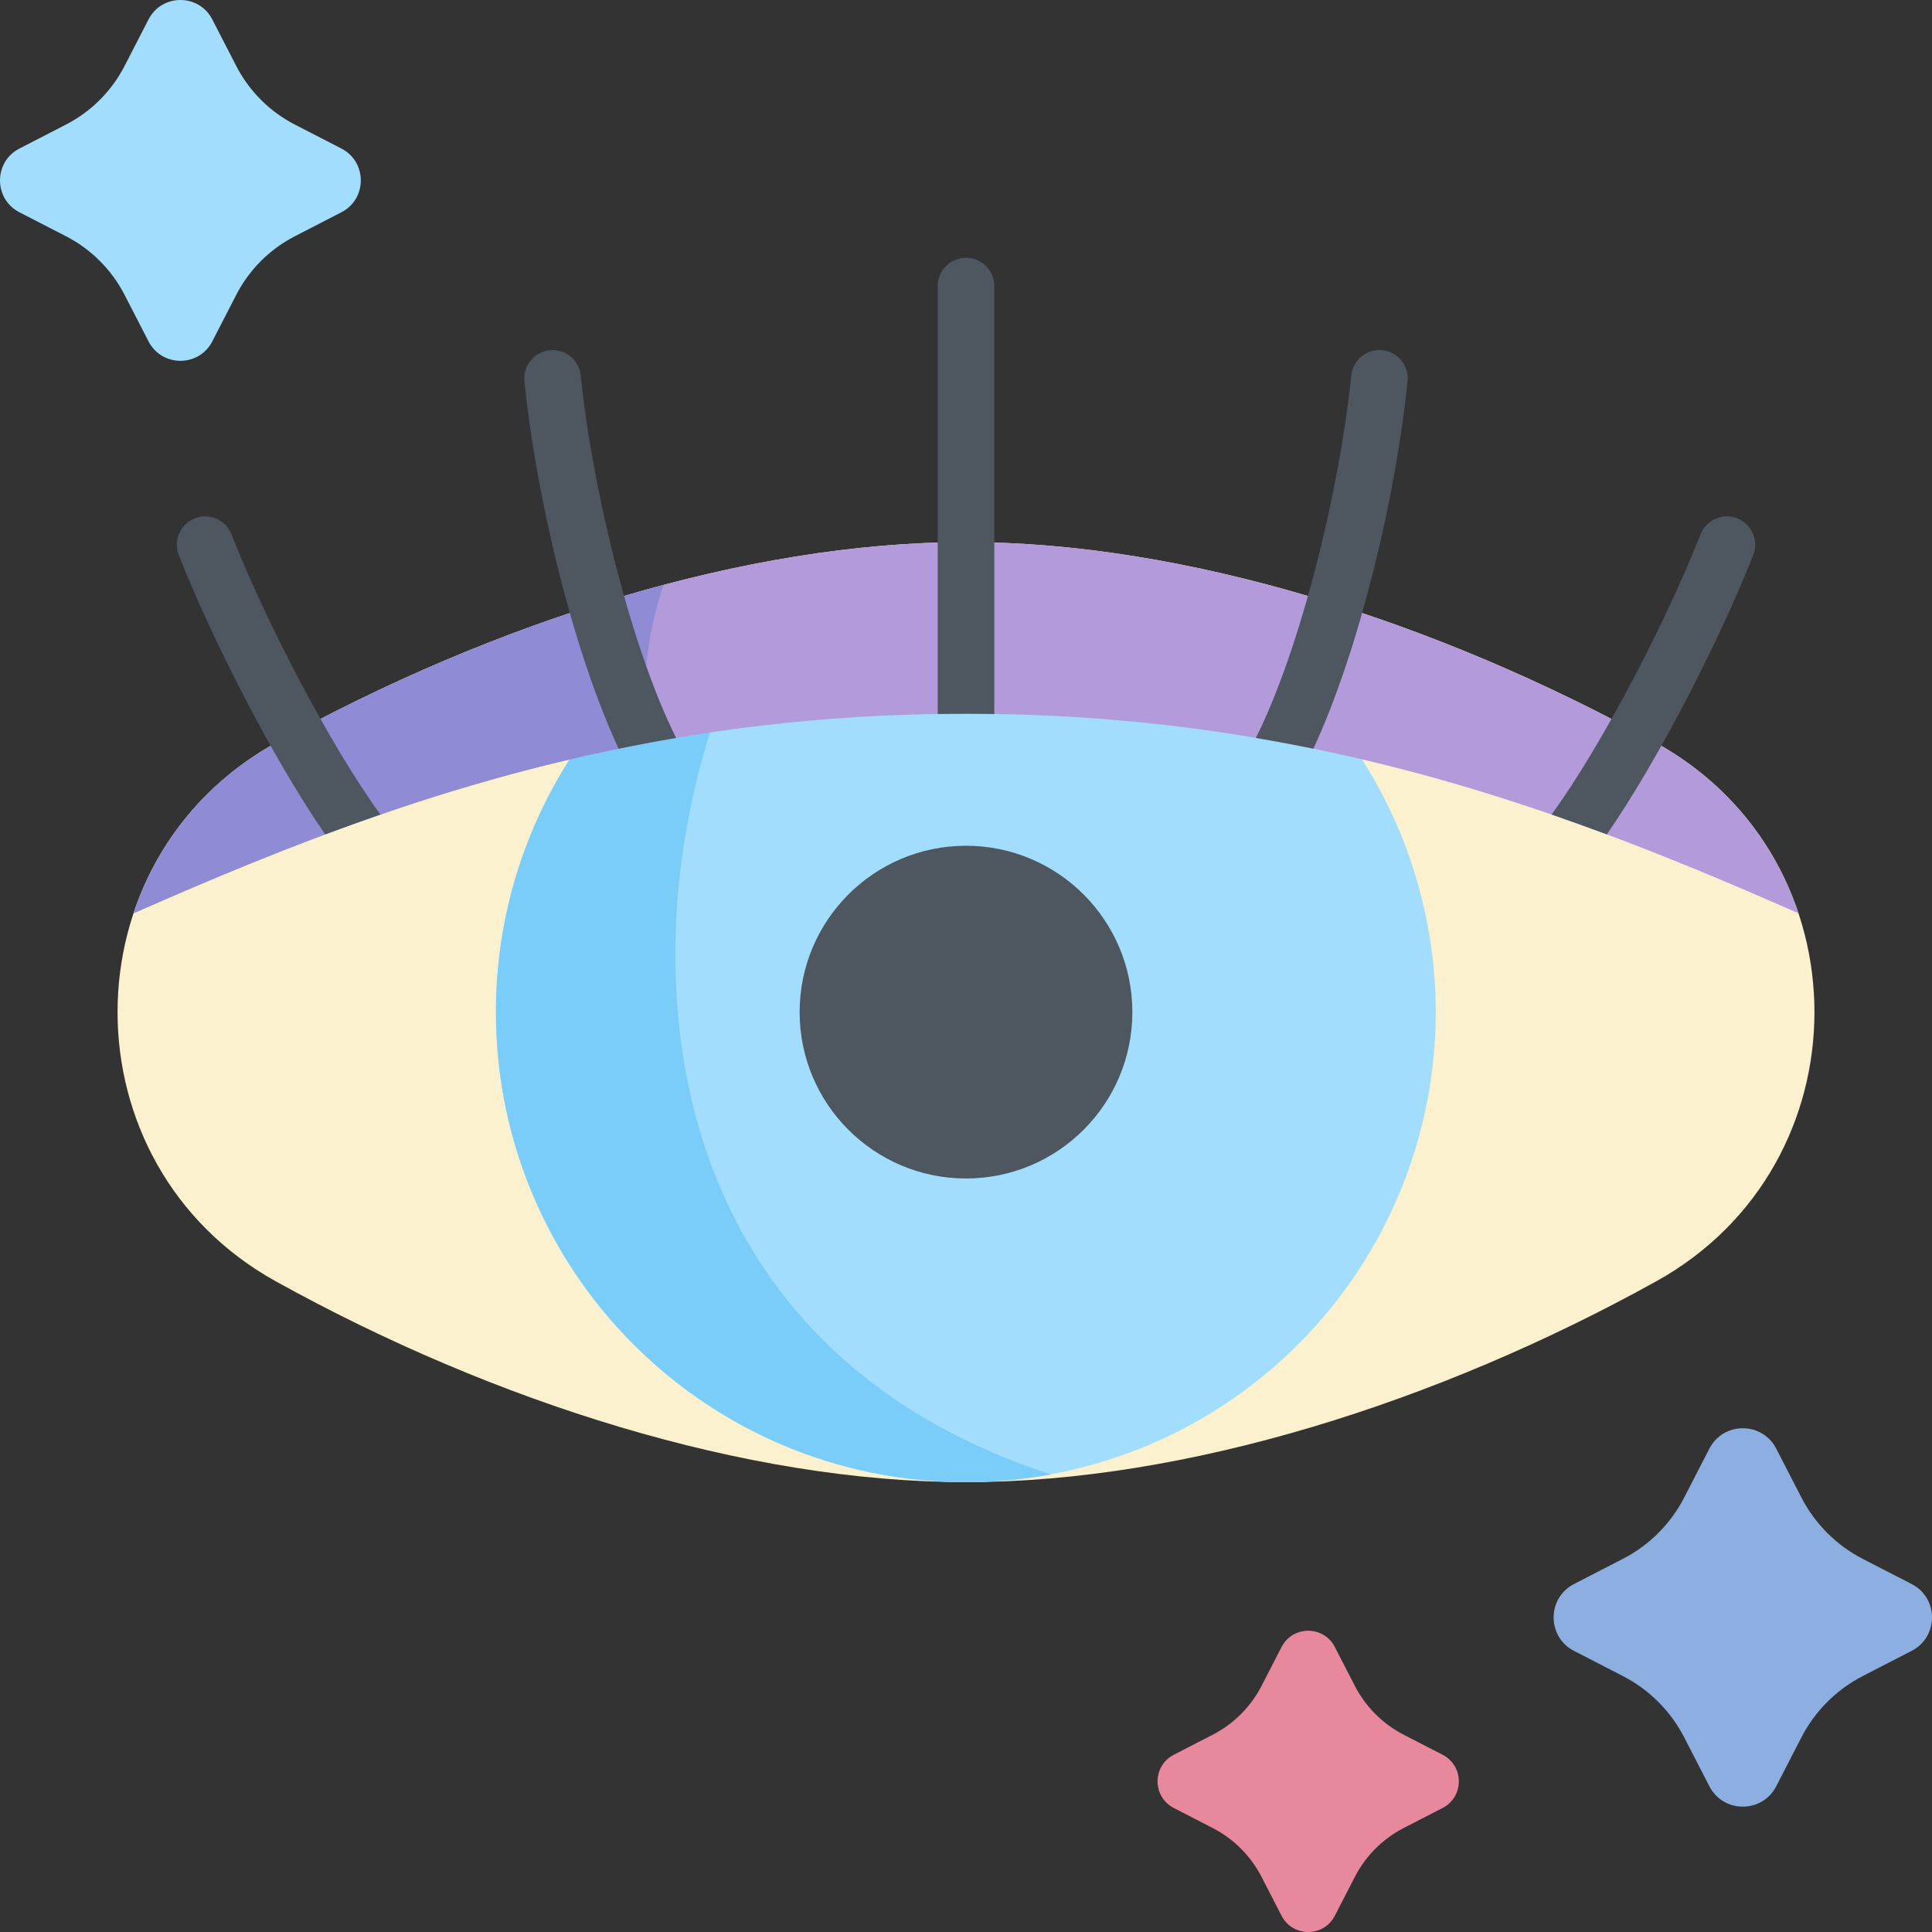 <svg id="Capa_1" enable-background="new 0 0 512 512" height="512" viewBox="0 0 512 512" width="512" xmlns="http://www.w3.org/2000/svg"><rect x="0" y="0" width="512" height="512" fill="#333333" stroke="none"/><path d="m256 143.665c58.35 0 124.976 21.121 182.874 53.193 55.964 31.001 55.964 111.728 0 142.729-57.898 32.073-124.524 53.194-182.874 53.194s-124.976-21.121-182.874-53.193c-55.964-31.001-55.964-111.728 0-142.729 57.898-32.073 124.524-53.194 182.874-53.194z" fill="#fbf1cf"/><ellipse cx="256" cy="268.223" fill="#a2ddfd" rx="124.558" ry="124.558" transform="matrix(.707 -.707 .707 .707 -114.682 259.58)"/><path d="m207.07 153.649c-44.466 19.015-75.627 63.154-75.627 114.574 0 68.791 55.766 124.558 124.558 124.558 7.701 0 15.236-.704 22.551-2.042-126.006-40.933-110.719-178.772-71.482-237.09z" fill="#7acdf9"/><circle cx="256" cy="268.223" fill="#4e5660" r="44.087"/><path d="m256 189.154c93.177 0 161.726 26.996 220.611 52.867-6.063-18.21-18.639-34.582-37.738-45.162-57.897-32.073-124.523-53.194-182.873-53.194s-124.976 21.121-182.874 53.193c-19.099 10.58-31.675 26.953-37.738 45.162 58.886-25.87 127.435-52.866 220.612-52.866z" fill="#b39bdb"/><path d="m175.83 155.012c-34.98 9.304-70.216 23.85-102.704 41.847-19.099 10.58-31.675 26.953-37.738 45.162 39.747-17.463 83.911-35.425 137.065-45.265-2.321-8.485-2.628-23.492 3.377-41.744z" fill="#8f8bd5"/><path d="m477.393 460.423-6.671 12.952c-3.71 7.203-14.008 7.203-17.718 0l-6.671-12.952c-3.593-6.977-9.275-12.659-16.252-16.253l-12.952-6.67c-7.203-3.71-7.203-14.008 0-17.718l12.952-6.67c6.977-3.594 12.659-9.275 16.252-16.253l6.671-12.952c3.71-7.203 14.008-7.203 17.718 0l6.671 12.952c3.594 6.977 9.275 12.659 16.253 16.253l12.952 6.67c7.203 3.71 7.203 14.008 0 17.718l-12.952 6.67c-6.977 3.594-12.659 9.275-16.253 16.253z" fill="#8daee1"/><path d="m359.05 497.387-5.311 10.312c-2.954 5.735-11.153 5.735-14.107 0l-5.311-10.312c-2.861-5.555-7.385-10.079-12.94-12.94l-10.312-5.311c-5.735-2.954-5.735-11.153 0-14.107l10.312-5.311c5.555-2.861 10.079-7.385 12.94-12.94l5.311-10.312c2.954-5.735 11.153-5.735 14.107 0l5.311 10.312c2.861 5.555 7.385 10.079 12.94 12.94l10.312 5.311c5.735 2.954 5.735 11.153 0 14.107l-10.312 5.311c-5.555 2.86-10.079 7.384-12.94 12.94z" fill="#e7889d"/><path d="m62.619 78.117-6.361 12.351c-3.538 6.869-13.358 6.869-16.896 0l-6.361-12.351c-3.427-6.654-8.845-12.072-15.498-15.498l-12.351-6.361c-6.869-3.538-6.869-13.358 0-16.896l12.351-6.361c6.654-3.427 12.072-8.845 15.498-15.499l6.361-12.351c3.538-6.869 13.358-6.869 16.896 0l6.361 12.351c3.427 6.654 8.845 12.072 15.498 15.499l12.351 6.361c6.869 3.538 6.869 13.358 0 16.896l-12.351 6.361c-6.653 3.427-12.071 8.845-15.498 15.498z" fill="#a2ddfd"/><g fill="#4e5660"><path d="m61.342 141.606c-1.514-3.855-5.868-5.753-9.723-4.239-3.855 1.515-5.753 5.868-4.238 9.723 8.609 21.916 24.692 53.606 38.796 74.033 4.806-1.795 9.683-3.555 14.644-5.268-13.559-18.612-30.657-51.791-39.479-74.249z"/><path d="m153.904 99.519c-.416-4.121-4.088-7.124-8.215-6.709-4.121.416-7.125 4.094-6.709 8.215 3.1 30.711 12.785 71.147 24.96 97.39 5-1.024 10.081-1.976 15.246-2.852-11.798-23.529-22.201-65.535-25.282-96.044z"/><path d="m450.658 141.606c1.514-3.855 5.868-5.753 9.723-4.239 3.855 1.515 5.753 5.868 4.238 9.723-8.609 21.916-24.692 53.606-38.796 74.033-4.806-1.795-9.683-3.555-14.644-5.268 13.559-18.612 30.657-51.791 39.479-74.249z"/><path d="m358.096 99.519c.416-4.121 4.088-7.124 8.215-6.709 4.121.416 7.124 4.094 6.708 8.215-3.1 30.711-12.785 71.147-24.96 97.39-5-1.024-10.081-1.976-15.246-2.852 11.799-23.529 22.202-65.535 25.283-96.044z"/><path d="m263.5 189.221v-113.408c0-4.142-3.358-7.5-7.5-7.5s-7.5 3.358-7.5 7.5v113.408c2.485-.039 4.979-.068 7.5-.068 2.521.001 5.015.029 7.5.068z"/></g></svg>